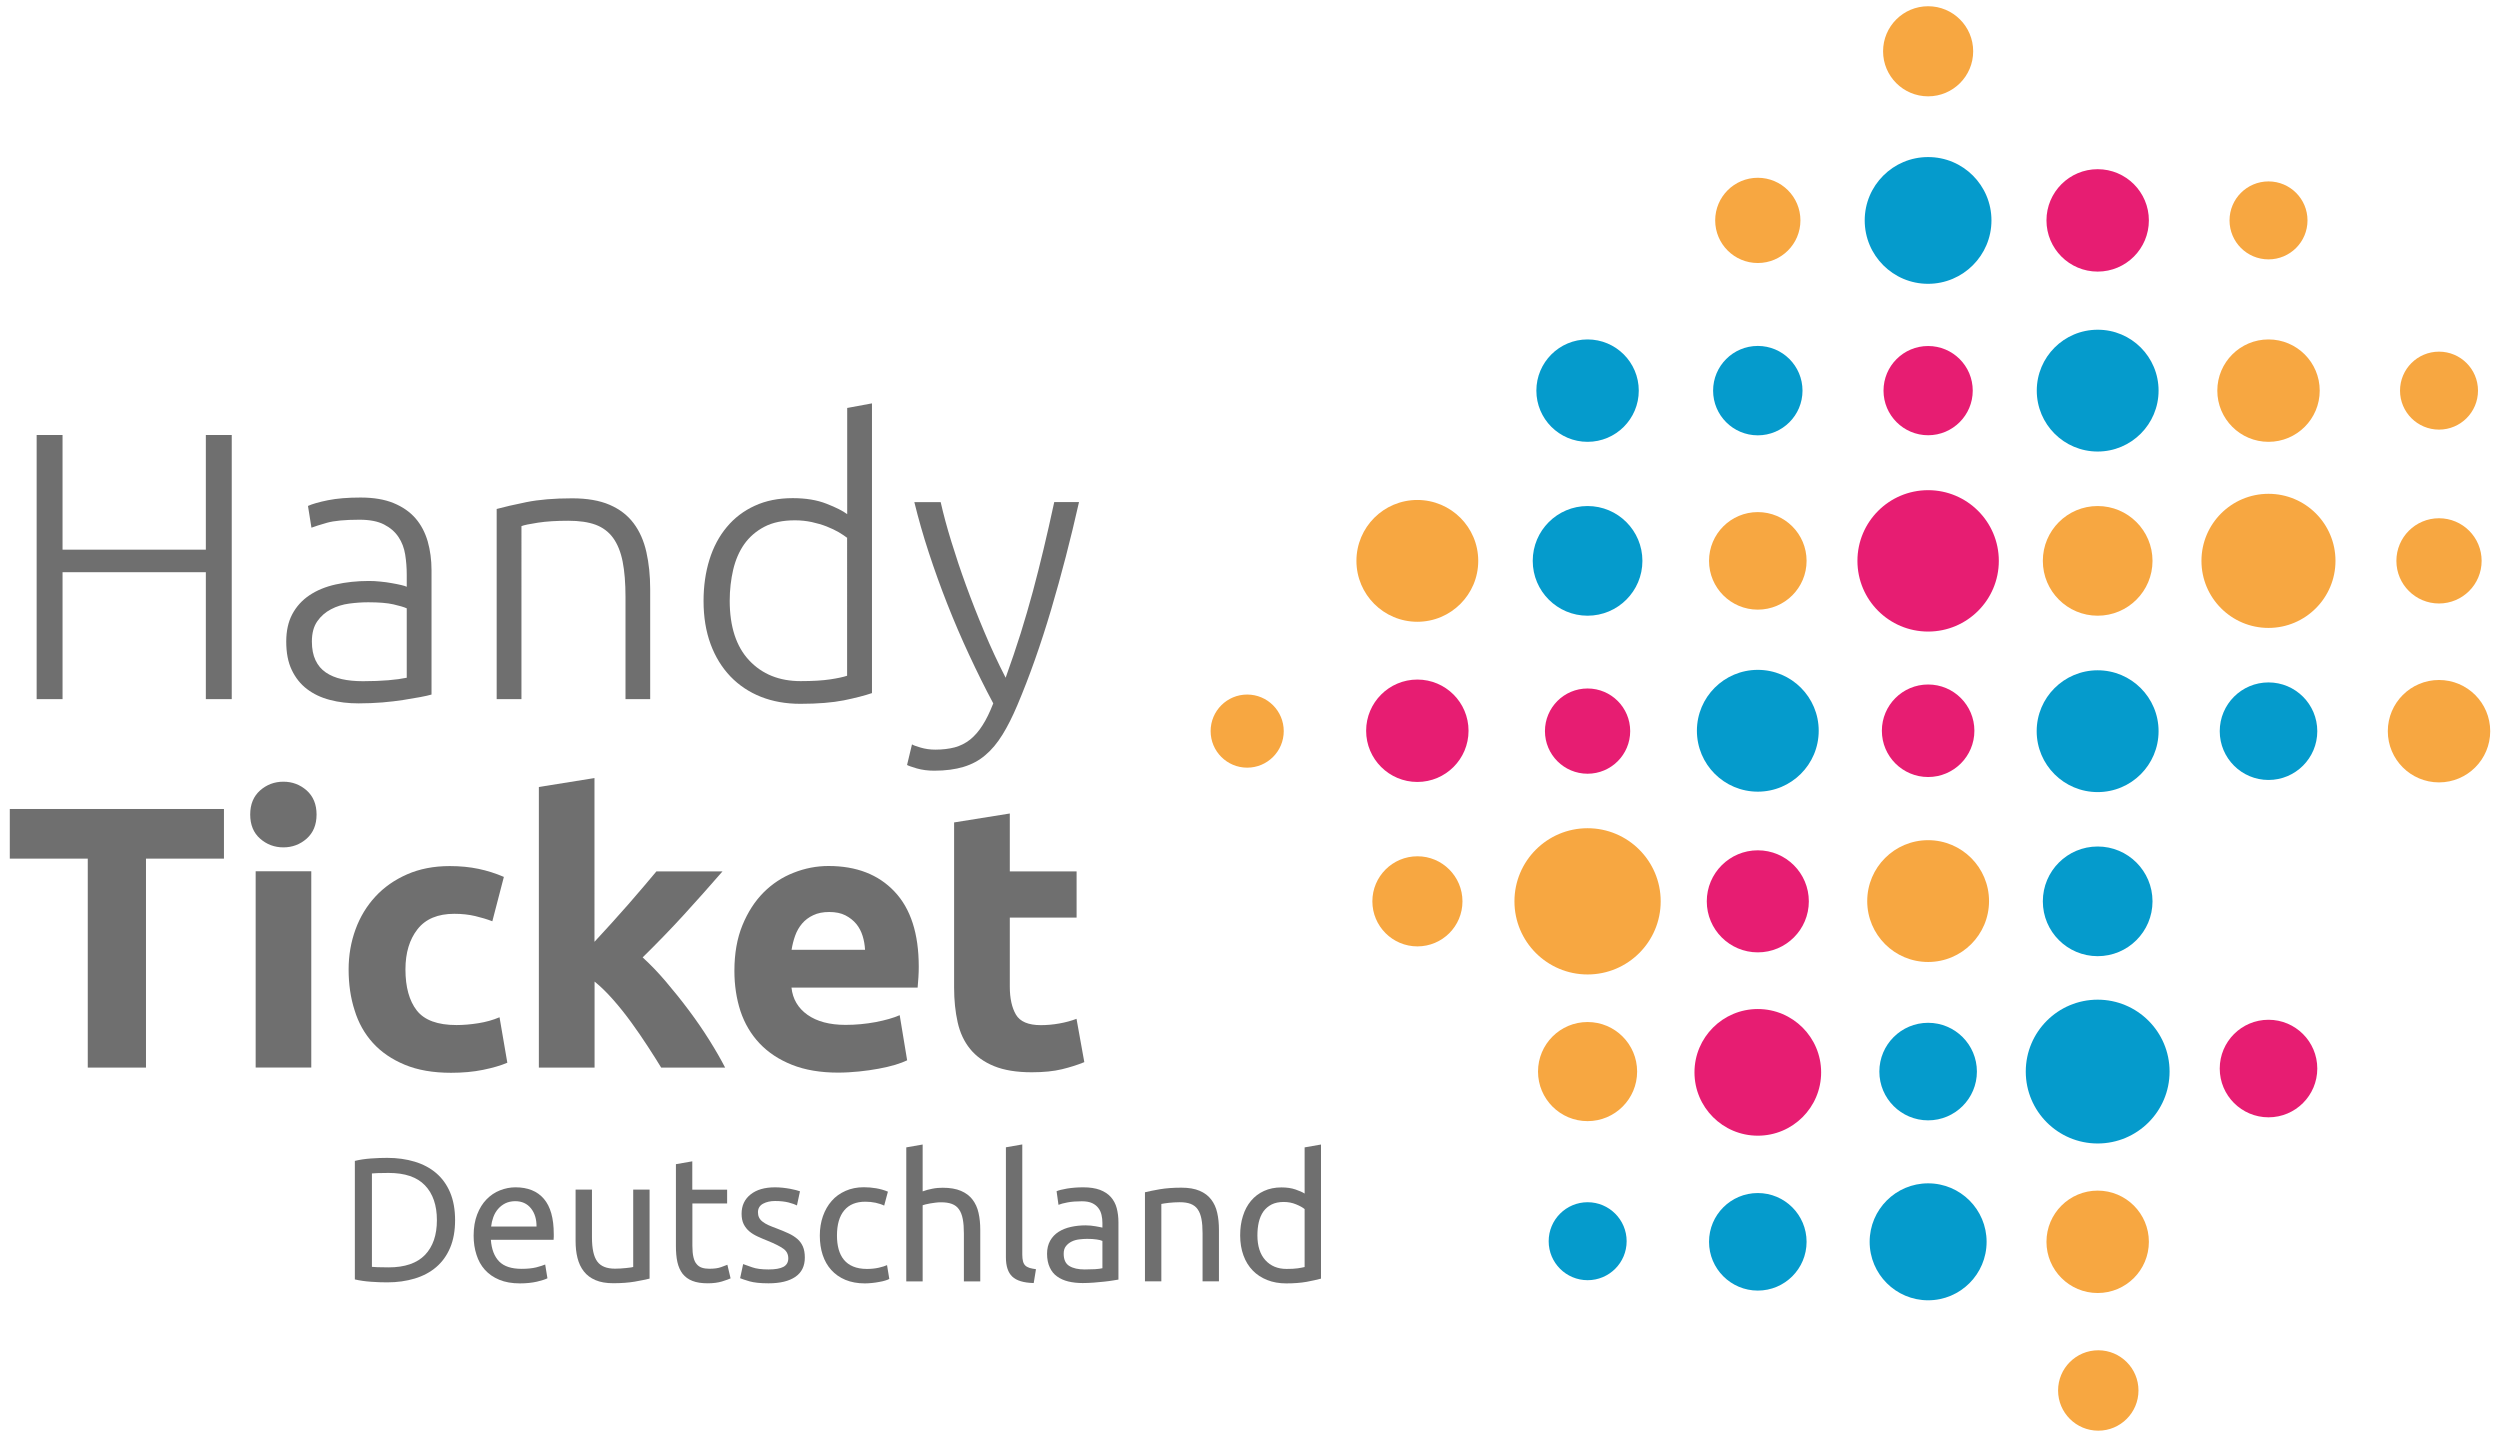 <?xml version="1.0" encoding="utf-8"?>
<!-- Generator: Adobe Illustrator 16.0.0, SVG Export Plug-In . SVG Version: 6.00 Build 0)  -->
<!DOCTYPE svg PUBLIC "-//W3C//DTD SVG 1.1//EN" "http://www.w3.org/Graphics/SVG/1.1/DTD/svg11.dtd">
<svg version="1.1" id="Ebene_1" xmlns:x="http://ns.adobe.com/Extensibility/1.0/" xmlns:i="http://ns.adobe.com/AdobeIllustrator/10.0/" xmlns:graph="http://ns.adobe.com/Graphs/1.0/"
	 xmlns="http://www.w3.org/2000/svg" xmlns:xlink="http://www.w3.org/1999/xlink" xmlns:a="http://ns.adobe.com/AdobeSVGViewerExtensions/3.0/"
	 x="0px" y="0px" width="288.57px" height="165.8px" viewBox="0 0 288.57 165.8" style="enable-background:new 0 0 288.57 165.8;"
	 xml:space="preserve">
<g>
	<path style="fill:#6F6F6F;" d="M52.53,140.84c0,1.22-0.19,2.28-0.57,3.18c-0.38,0.9-0.92,1.65-1.61,2.24
		c-0.69,0.59-1.52,1.03-2.48,1.32s-2.02,0.44-3.17,0.44c-0.57,0-1.2-0.02-1.88-0.07c-0.69-0.05-1.31-0.14-1.86-0.27V134
		c0.56-0.14,1.18-0.23,1.86-0.28c0.69-0.05,1.31-0.07,1.88-0.07c1.15,0,2.21,0.15,3.17,0.44c0.96,0.29,1.79,0.73,2.48,1.32
		c0.69,0.59,1.23,1.34,1.61,2.24C52.34,138.56,52.53,139.62,52.53,140.84z M44.86,146.29c1.87,0,3.27-0.48,4.19-1.43
		c0.92-0.96,1.38-2.29,1.38-4.02c0-1.72-0.46-3.06-1.38-4.02c-0.92-0.96-2.32-1.43-4.19-1.43c-0.56,0-0.99,0.01-1.29,0.02
		c-0.31,0.01-0.52,0.03-0.64,0.04v10.78c0.12,0.01,0.34,0.03,0.64,0.04C43.88,146.28,44.31,146.29,44.86,146.29z"/>
	<path style="fill:#6F6F6F;" d="M54.67,142.63c0-0.94,0.14-1.75,0.41-2.45c0.27-0.7,0.63-1.28,1.08-1.74s0.96-0.81,1.55-1.04
		c0.58-0.23,1.18-0.35,1.79-0.35c1.42,0,2.52,0.44,3.28,1.33c0.76,0.89,1.14,2.24,1.14,4.06c0,0.08,0,0.19,0,0.31
		c0,0.13-0.01,0.25-0.02,0.36h-7.24c0.08,1.1,0.4,1.93,0.96,2.5c0.56,0.57,1.42,0.85,2.6,0.85c0.66,0,1.22-0.06,1.68-0.17
		c0.45-0.12,0.8-0.23,1.03-0.33l0.26,1.59c-0.23,0.12-0.63,0.25-1.21,0.39c-0.58,0.13-1.23,0.2-1.96,0.2
		c-0.92,0-1.72-0.14-2.39-0.42c-0.67-0.28-1.22-0.66-1.66-1.15s-0.76-1.07-0.97-1.74C54.78,144.16,54.67,143.43,54.67,142.63z
		 M61.93,141.59c0.01-0.85-0.2-1.56-0.64-2.11c-0.44-0.55-1.05-0.83-1.82-0.83c-0.43,0-0.82,0.09-1.15,0.25
		c-0.33,0.17-0.61,0.39-0.84,0.66c-0.23,0.27-0.41,0.58-0.54,0.94s-0.21,0.71-0.25,1.08H61.93z"/>
	<path style="fill:#6F6F6F;" d="M74.97,147.59c-0.43,0.11-1.01,0.22-1.72,0.35c-0.71,0.12-1.54,0.18-2.47,0.18
		c-0.81,0-1.5-0.12-2.05-0.36c-0.56-0.24-1-0.57-1.34-1.01c-0.34-0.43-0.58-0.95-0.73-1.54c-0.15-0.59-0.22-1.24-0.22-1.96v-5.94
		h1.89v5.53c0,1.29,0.2,2.21,0.61,2.77c0.41,0.56,1.09,0.83,2.05,0.83c0.2,0,0.41-0.01,0.63-0.02s0.42-0.03,0.61-0.05
		s0.36-0.04,0.52-0.06s0.27-0.04,0.34-0.07v-8.93h1.89V147.59z"/>
	<path style="fill:#6F6F6F;" d="M79.92,137.32h4.01v1.59h-4.01v4.88c0,0.53,0.04,0.97,0.12,1.31c0.08,0.35,0.2,0.62,0.37,0.81
		c0.16,0.2,0.37,0.34,0.61,0.42c0.24,0.08,0.53,0.12,0.85,0.12c0.57,0,1.03-0.06,1.37-0.19c0.35-0.13,0.59-0.22,0.72-0.27l0.37,1.57
		c-0.19,0.09-0.52,0.21-1,0.36c-0.47,0.14-1.02,0.21-1.63,0.21c-0.72,0-1.31-0.09-1.78-0.28c-0.47-0.18-0.84-0.46-1.13-0.82
		c-0.28-0.37-0.48-0.82-0.6-1.35c-0.12-0.53-0.17-1.16-0.17-1.86v-9.44l1.89-0.33V137.32z"/>
	<path style="fill:#6F6F6F;" d="M88.71,146.53c0.77,0,1.35-0.1,1.72-0.3s0.56-0.53,0.56-0.98c0-0.46-0.18-0.83-0.55-1.1
		s-0.97-0.58-1.81-0.92c-0.41-0.16-0.8-0.33-1.17-0.5c-0.37-0.17-0.7-0.37-0.97-0.6c-0.27-0.23-0.49-0.51-0.65-0.83
		c-0.16-0.33-0.24-0.73-0.24-1.2c0-0.94,0.35-1.68,1.04-2.23c0.69-0.55,1.63-0.82,2.83-0.82c0.3,0,0.6,0.02,0.9,0.05
		c0.3,0.03,0.58,0.08,0.83,0.12c0.26,0.05,0.48,0.1,0.68,0.15c0.2,0.05,0.35,0.1,0.46,0.14l-0.35,1.63
		c-0.2-0.11-0.52-0.22-0.96-0.34c-0.43-0.11-0.96-0.17-1.57-0.17c-0.53,0-0.99,0.1-1.38,0.31s-0.59,0.54-0.59,0.99
		c0,0.23,0.04,0.43,0.13,0.61c0.09,0.18,0.22,0.34,0.41,0.48c0.18,0.14,0.41,0.28,0.68,0.4c0.27,0.12,0.6,0.25,0.98,0.39
		c0.5,0.19,0.95,0.38,1.34,0.56c0.39,0.18,0.73,0.4,1.01,0.64c0.28,0.24,0.49,0.54,0.64,0.88c0.15,0.35,0.22,0.77,0.22,1.27
		c0,0.98-0.36,1.72-1.09,2.22s-1.76,0.75-3.1,0.75c-0.94,0-1.67-0.08-2.2-0.23c-0.53-0.16-0.89-0.28-1.08-0.36l0.35-1.63
		c0.22,0.08,0.56,0.2,1.04,0.37C87.29,146.45,87.92,146.53,88.71,146.53z"/>
	<path style="fill:#6F6F6F;" d="M99.83,148.14c-0.85,0-1.6-0.14-2.25-0.41c-0.64-0.27-1.19-0.65-1.63-1.14
		c-0.44-0.49-0.77-1.07-0.99-1.74c-0.22-0.67-0.33-1.41-0.33-2.23c0-0.81,0.12-1.56,0.36-2.24c0.24-0.68,0.57-1.26,1.01-1.76
		c0.43-0.5,0.97-0.88,1.6-1.16c0.63-0.28,1.33-0.42,2.11-0.42c0.48,0,0.95,0.04,1.42,0.12c0.47,0.08,0.93,0.21,1.36,0.39l-0.43,1.61
		c-0.28-0.14-0.61-0.24-0.99-0.33c-0.37-0.08-0.77-0.12-1.19-0.12c-1.06,0-1.87,0.33-2.43,1c-0.56,0.67-0.84,1.63-0.84,2.91
		c0,0.57,0.06,1.09,0.19,1.57c0.13,0.47,0.33,0.88,0.61,1.22c0.28,0.34,0.63,0.6,1.07,0.78c0.43,0.18,0.96,0.28,1.59,0.28
		c0.5,0,0.96-0.05,1.36-0.14c0.41-0.09,0.73-0.2,0.96-0.3l0.26,1.59c-0.11,0.07-0.26,0.13-0.47,0.19c-0.2,0.06-0.43,0.12-0.69,0.16
		c-0.26,0.05-0.53,0.09-0.82,0.12C100.39,148.12,100.1,148.14,99.83,148.14z"/>
	<path style="fill:#6F6F6F;" d="M104.61,147.9v-15.46l1.89-0.33v5.41c0.35-0.13,0.73-0.24,1.13-0.31c0.4-0.08,0.8-0.11,1.19-0.11
		c0.84,0,1.54,0.12,2.1,0.36c0.56,0.24,1,0.57,1.33,1c0.33,0.43,0.57,0.94,0.7,1.54c0.14,0.6,0.2,1.25,0.2,1.97v5.94h-1.89v-5.53
		c0-0.65-0.04-1.21-0.13-1.67c-0.09-0.46-0.23-0.83-0.44-1.12c-0.2-0.29-0.47-0.49-0.81-0.62s-0.76-0.19-1.26-0.19
		c-0.2,0-0.41,0.01-0.63,0.04c-0.22,0.03-0.42,0.06-0.62,0.09c-0.2,0.03-0.37,0.07-0.53,0.11c-0.16,0.04-0.27,0.07-0.34,0.1v8.79
		H104.61z"/>
	<path style="fill:#6F6F6F;" d="M119.32,148.1c-1.17-0.03-1.99-0.28-2.48-0.75c-0.49-0.47-0.73-1.21-0.73-2.22v-12.7l1.89-0.33
		v12.71c0,0.31,0.03,0.57,0.08,0.77c0.05,0.2,0.14,0.37,0.26,0.49c0.12,0.12,0.29,0.21,0.49,0.28c0.2,0.06,0.45,0.11,0.75,0.15
		L119.32,148.1z"/>
	<path style="fill:#6F6F6F;" d="M125.04,137.05c0.76,0,1.4,0.1,1.92,0.29c0.52,0.2,0.94,0.47,1.26,0.83
		c0.32,0.36,0.55,0.79,0.68,1.28c0.13,0.5,0.2,1.04,0.2,1.64v6.61c-0.16,0.03-0.39,0.06-0.68,0.11c-0.29,0.05-0.62,0.09-0.99,0.13
		c-0.37,0.04-0.76,0.08-1.19,0.11c-0.43,0.03-0.85,0.05-1.27,0.05c-0.6,0-1.15-0.06-1.65-0.18c-0.5-0.12-0.94-0.32-1.3-0.58
		c-0.37-0.26-0.65-0.61-0.85-1.05c-0.2-0.43-0.31-0.96-0.31-1.57c0-0.58,0.12-1.08,0.36-1.51c0.24-0.42,0.56-0.76,0.97-1.02
		c0.41-0.26,0.88-0.45,1.42-0.57c0.54-0.12,1.11-0.18,1.71-0.18c0.19,0,0.39,0.01,0.59,0.03c0.2,0.02,0.4,0.05,0.58,0.08
		c0.18,0.03,0.34,0.07,0.48,0.09c0.14,0.03,0.23,0.05,0.28,0.06v-0.53c0-0.31-0.03-0.62-0.1-0.92c-0.07-0.31-0.19-0.58-0.37-0.81
		c-0.18-0.24-0.42-0.43-0.72-0.57c-0.31-0.14-0.7-0.21-1.19-0.21c-0.62,0-1.17,0.04-1.64,0.13c-0.47,0.09-0.82,0.18-1.05,0.28
		l-0.22-1.57c0.24-0.11,0.65-0.21,1.22-0.31C123.76,137.1,124.37,137.05,125.04,137.05z M125.2,146.53c0.45,0,0.84-0.01,1.19-0.03
		s0.63-0.06,0.86-0.11v-3.15c-0.14-0.07-0.36-0.13-0.66-0.17c-0.31-0.05-0.68-0.07-1.11-0.07c-0.28,0-0.59,0.02-0.91,0.06
		s-0.61,0.12-0.87,0.25c-0.26,0.13-0.48,0.3-0.66,0.53c-0.18,0.22-0.26,0.52-0.26,0.88c0,0.68,0.22,1.15,0.65,1.41
		C123.87,146.4,124.46,146.53,125.2,146.53z"/>
	<path style="fill:#6F6F6F;" d="M132.16,137.62c0.43-0.11,1.01-0.22,1.73-0.35c0.72-0.12,1.55-0.18,2.48-0.18
		c0.84,0,1.54,0.12,2.1,0.36c0.56,0.24,1,0.57,1.33,1c0.33,0.43,0.57,0.94,0.7,1.54c0.14,0.6,0.2,1.25,0.2,1.97v5.94h-1.89v-5.53
		c0-0.65-0.04-1.21-0.13-1.67c-0.09-0.46-0.23-0.83-0.44-1.12c-0.2-0.29-0.48-0.49-0.81-0.62c-0.34-0.13-0.76-0.19-1.26-0.19
		c-0.2,0-0.41,0.01-0.63,0.02c-0.22,0.01-0.42,0.03-0.62,0.05c-0.2,0.02-0.37,0.04-0.53,0.07c-0.16,0.03-0.27,0.05-0.34,0.06v8.93
		h-1.89V137.62z"/>
	<path style="fill:#6F6F6F;" d="M150.59,132.44l1.89-0.33v15.48c-0.43,0.12-0.99,0.24-1.67,0.37c-0.68,0.12-1.46,0.18-2.34,0.18
		c-0.81,0-1.55-0.13-2.2-0.39s-1.21-0.62-1.67-1.1c-0.46-0.47-0.82-1.05-1.07-1.74c-0.25-0.68-0.38-1.46-0.38-2.31
		c0-0.81,0.1-1.56,0.32-2.24c0.21-0.68,0.52-1.26,0.93-1.75c0.41-0.49,0.91-0.87,1.5-1.14c0.59-0.27,1.26-0.41,2.02-0.41
		c0.61,0,1.15,0.08,1.62,0.24c0.47,0.16,0.82,0.32,1.05,0.47V132.44z M150.59,139.56c-0.23-0.19-0.56-0.37-1-0.55
		c-0.43-0.18-0.91-0.27-1.42-0.27c-0.54,0-1.01,0.1-1.39,0.29c-0.39,0.2-0.7,0.47-0.95,0.81c-0.24,0.35-0.42,0.76-0.53,1.23
		c-0.11,0.48-0.16,0.99-0.16,1.53c0,1.23,0.31,2.19,0.92,2.86c0.61,0.67,1.42,1.01,2.44,1.01c0.52,0,0.95-0.02,1.29-0.07
		c0.34-0.05,0.61-0.1,0.8-0.15V139.56z"/>
</g>
<circle style="fill:#059BCC;" cx="242.13" cy="123.69" r="8.3"/>
<circle style="fill:#059BCC;" cx="242.13" cy="104.04" r="6.33"/>
<path style="fill:#059BCC;" d="M249.16,84.4c0,3.89-3.15,7.03-7.03,7.03c-3.89,0-7.04-3.15-7.04-7.03c0-3.88,3.15-7.03,7.04-7.03
	C246.02,77.37,249.16,80.52,249.16,84.4z"/>
<path style="fill:#059BCC;" d="M249.16,45.09c0,3.88-3.15,7.03-7.03,7.03c-3.89,0-7.03-3.15-7.03-7.03c0-3.88,3.14-7.03,7.03-7.03
	C246.02,38.05,249.16,41.2,249.16,45.09z"/>
<circle style="fill:#059BCC;" cx="261.85" cy="84.4" r="5.63"/>
<circle style="fill:#059BCC;" cx="222.56" cy="143.34" r="6.75"/>
<circle style="fill:#059BCC;" cx="222.56" cy="123.69" r="5.63"/>
<circle style="fill:#F7A741;" cx="222.56" cy="104.01" r="7.03"/>
<circle style="fill:#E71D72;" cx="222.56" cy="84.35" r="5.34"/>
<path style="fill:#059BCC;" d="M229.87,25.44c0,4.04-3.28,7.32-7.32,7.32c-4.03,0-7.31-3.27-7.31-7.32c0-4.04,3.28-7.31,7.31-7.31
	C226.6,18.12,229.87,21.4,229.87,25.44z"/>
<circle style="fill:#059BCC;" cx="202.9" cy="143.34" r="5.63"/>
<circle style="fill:#E71D72;" cx="202.9" cy="123.78" r="7.31"/>
<circle style="fill:#059BCC;" cx="202.9" cy="84.35" r="7.03"/>
<circle style="fill:#059BCC;" cx="202.9" cy="45.09" r="5.16"/>
<path style="fill:#059BCC;" d="M187.76,143.27c0,2.49-2.02,4.5-4.5,4.5c-2.49,0-4.5-2.01-4.5-4.5c0-2.49,2.02-4.5,4.5-4.5
	C185.74,138.77,187.76,140.79,187.76,143.27z"/>
<circle style="fill:#059BCC;" cx="183.25" cy="64.74" r="6.33"/>
<circle style="fill:#059BCC;" cx="183.25" cy="45.09" r="5.91"/>
<circle style="fill:#E71D72;" cx="261.85" cy="123.34" r="5.63"/>
<circle style="fill:#E71D72;" cx="222.56" cy="64.74" r="8.16"/>
<path style="fill:#E71D72;" d="M227.71,45.09c0,2.84-2.31,5.15-5.15,5.15c-2.84,0-5.15-2.31-5.15-5.15c0-2.85,2.31-5.15,5.15-5.15
	C225.4,39.94,227.71,42.24,227.71,45.09z"/>
<circle style="fill:#E71D72;" cx="202.9" cy="104.04" r="5.89"/>
<circle style="fill:#E71D72;" cx="183.25" cy="84.39" r="4.92"/>
<path style="fill:#E71D72;" d="M169.51,84.35c0,3.26-2.64,5.91-5.91,5.91c-3.26,0-5.91-2.64-5.91-5.91c0-3.26,2.65-5.91,5.91-5.91
	C166.87,78.44,169.51,81.09,169.51,84.35z"/>
<circle style="fill:#F7A741;" cx="242.13" cy="143.34" r="5.91"/>
<circle style="fill:#F7A741;" cx="242.2" cy="160.5" r="4.64"/>
<circle style="fill:#F7A741;" cx="242.13" cy="64.74" r="6.33"/>
<circle style="fill:#E71D72;" cx="242.13" cy="25.44" r="5.91"/>
<path style="fill:#F7A741;" d="M269.58,64.74c0,4.27-3.47,7.74-7.73,7.74c-4.27,0-7.74-3.46-7.74-7.74c0-4.27,3.46-7.74,7.74-7.74
	C266.12,57,269.58,60.46,269.58,64.74z"/>
<circle style="fill:#F7A741;" cx="261.85" cy="45.09" r="5.91"/>
<circle style="fill:#F7A741;" cx="261.85" cy="25.44" r="4.5"/>
<circle style="fill:#F7A741;" cx="281.53" cy="84.4" r="5.91"/>
<circle style="fill:#F7A741;" cx="281.53" cy="64.74" r="4.92"/>
<circle style="fill:#F7A741;" cx="281.53" cy="45.09" r="4.5"/>
<circle style="fill:#F7A741;" cx="143.96" cy="84.39" r="4.22"/>
<path style="fill:#F7A741;" d="M168.81,104.04c0,2.88-2.33,5.2-5.2,5.2c-2.87,0-5.2-2.33-5.2-5.2c0-2.87,2.33-5.2,5.2-5.2
	C166.47,98.83,168.81,101.17,168.81,104.04z"/>
<circle style="fill:#F7A741;" cx="222.56" cy="5.92" r="5.2"/>
<circle style="fill:#F7A741;" cx="202.9" cy="64.74" r="5.63"/>
<circle style="fill:#F7A741;" cx="202.9" cy="25.44" r="4.92"/>
<circle style="fill:#F7A741;" cx="183.25" cy="123.69" r="5.72"/>
<circle style="fill:#F7A741;" cx="183.25" cy="104.04" r="8.44"/>
<circle style="fill:#F7A741;" cx="163.6" cy="64.74" r="7.03"/>
<g>
	<path style="fill:#6F6F6F;" d="M23.76,50.21h2.99V80.7h-2.99V66.05H7.22V80.7H4.23V50.21h2.99v13.24h16.54V50.21z"/>
	<path style="fill:#6F6F6F;" d="M41.62,57.43c1.5,0,2.76,0.21,3.81,0.64c1.04,0.43,1.88,1.01,2.53,1.76
		c0.65,0.75,1.11,1.64,1.41,2.66c0.29,1.03,0.44,2.14,0.44,3.34v14.34c-0.29,0.09-0.72,0.18-1.28,0.29c-0.56,0.1-1.2,0.21-1.94,0.33
		c-0.73,0.12-1.55,0.21-2.44,0.29c-0.89,0.07-1.81,0.11-2.75,0.11c-1.2,0-2.31-0.13-3.32-0.4c-1.01-0.26-1.89-0.68-2.64-1.25
		s-1.33-1.3-1.76-2.2c-0.43-0.89-0.64-1.99-0.64-3.28c0-1.23,0.23-2.29,0.7-3.17c0.47-0.88,1.13-1.61,1.98-2.18
		c0.85-0.57,1.86-0.99,3.04-1.25c1.17-0.26,2.45-0.4,3.83-0.4c0.41,0,0.84,0.02,1.3,0.07c0.45,0.04,0.89,0.1,1.32,0.18
		c0.42,0.07,0.79,0.15,1.1,0.22c0.31,0.07,0.52,0.14,0.64,0.2v-1.41c0-0.79-0.06-1.56-0.18-2.31c-0.12-0.75-0.37-1.42-0.77-2.02
		c-0.4-0.6-0.95-1.08-1.67-1.45c-0.72-0.37-1.66-0.55-2.84-0.55c-1.67,0-2.92,0.12-3.74,0.35c-0.82,0.23-1.42,0.43-1.8,0.57
		l-0.4-2.51c0.5-0.23,1.27-0.45,2.31-0.66C38.9,57.53,40.16,57.43,41.62,57.43z M41.89,78.63c1.11,0,2.09-0.04,2.93-0.11
		c0.84-0.07,1.55-0.17,2.13-0.29v-8.01c-0.32-0.15-0.84-0.3-1.54-0.46c-0.7-0.16-1.67-0.24-2.9-0.24c-0.7,0-1.44,0.05-2.2,0.15
		c-0.76,0.1-1.47,0.32-2.11,0.66c-0.65,0.34-1.17,0.8-1.58,1.39c-0.41,0.59-0.62,1.36-0.62,2.33c0,0.85,0.14,1.57,0.42,2.16
		c0.28,0.59,0.67,1.06,1.19,1.41c0.51,0.35,1.13,0.61,1.85,0.77C40.16,78.55,40.98,78.63,41.89,78.63z"/>
	<path style="fill:#6F6F6F;" d="M57.33,58.75c0.85-0.23,1.99-0.5,3.43-0.79c1.44-0.29,3.2-0.44,5.28-0.44
		c1.73,0,3.17,0.25,4.33,0.75c1.16,0.5,2.08,1.21,2.77,2.13c0.69,0.92,1.18,2.03,1.47,3.32c0.29,1.29,0.44,2.71,0.44,4.27V80.7H72.2
		V68.91c0-1.61-0.11-2.98-0.33-4.09c-0.22-1.11-0.59-2.02-1.1-2.73c-0.51-0.7-1.19-1.21-2.02-1.52c-0.84-0.31-1.88-0.46-3.15-0.46
		c-1.35,0-2.52,0.07-3.5,0.22c-0.98,0.15-1.62,0.28-1.91,0.4V80.7h-2.86V58.75z"/>
	<path style="fill:#6F6F6F;" d="M100.66,80c-0.85,0.29-1.94,0.57-3.26,0.84c-1.32,0.26-2.99,0.4-5.02,0.4
		c-1.67,0-3.19-0.27-4.55-0.81c-1.36-0.54-2.54-1.33-3.52-2.35c-0.98-1.03-1.75-2.27-2.29-3.74c-0.54-1.47-0.81-3.12-0.81-4.97
		c0-1.73,0.23-3.32,0.68-4.77c0.45-1.45,1.12-2.71,2-3.76c0.88-1.06,1.96-1.88,3.23-2.46c1.28-0.59,2.73-0.88,4.38-0.88
		c1.5,0,2.79,0.21,3.89,0.64c1.1,0.43,1.9,0.83,2.4,1.21V47.09l2.86-0.53V80z M97.8,62.09c-0.26-0.2-0.59-0.42-0.99-0.66
		c-0.4-0.23-0.86-0.45-1.39-0.66c-0.53-0.21-1.1-0.37-1.72-0.51c-0.62-0.13-1.26-0.2-1.94-0.2c-1.41,0-2.59,0.25-3.54,0.75
		c-0.95,0.5-1.72,1.17-2.31,2c-0.59,0.84-1.01,1.82-1.28,2.95c-0.26,1.13-0.4,2.32-0.4,3.58c0,2.99,0.75,5.29,2.24,6.88
		c1.5,1.6,3.48,2.4,5.94,2.4c1.41,0,2.54-0.07,3.41-0.2c0.86-0.13,1.52-0.27,1.96-0.42V62.09z"/>
	<path style="fill:#6F6F6F;" d="M114.65,81.19c-0.96-1.79-1.88-3.66-2.78-5.59c-0.9-1.93-1.74-3.89-2.52-5.87
		c-0.78-1.98-1.49-3.96-2.14-5.94c-0.65-1.98-1.2-3.92-1.67-5.83h3.04c0.32,1.41,0.73,2.93,1.23,4.55c0.5,1.63,1.06,3.31,1.69,5.04
		c0.63,1.73,1.32,3.5,2.09,5.32c0.76,1.82,1.59,3.61,2.49,5.36c0.65-1.81,1.23-3.52,1.74-5.14c0.5-1.61,0.97-3.22,1.4-4.81
		c0.43-1.6,0.84-3.23,1.24-4.9c0.4-1.67,0.81-3.48,1.23-5.43h2.86c-0.96,4.26-2.03,8.4-3.22,12.42c-1.19,4.02-2.49,7.7-3.9,11.03
		c-0.56,1.32-1.13,2.46-1.72,3.41c-0.59,0.95-1.24,1.74-1.97,2.35c-0.72,0.62-1.56,1.07-2.52,1.36c-0.96,0.29-2.08,0.44-3.38,0.44
		c-0.74,0-1.41-0.09-2.01-0.26c-0.6-0.18-0.98-0.31-1.13-0.4l0.57-2.38c0.12,0.09,0.45,0.21,0.99,0.37c0.54,0.16,1.11,0.24,1.7,0.24
		c0.82,0,1.57-0.09,2.23-0.26c0.66-0.18,1.26-0.48,1.79-0.9c0.53-0.43,1.01-0.98,1.43-1.65C113.84,83.06,114.25,82.21,114.65,81.19z
		"/>
	<path style="fill:#6F6F6F;" d="M25.85,93.38v5.73h-9v24.12h-6.72V99.11h-9v-5.73H25.85z"/>
	<path style="fill:#6F6F6F;" d="M36.54,94.02c0,1.18-0.38,2.1-1.14,2.78c-0.76,0.67-1.66,1.01-2.69,1.01
		c-1.03,0-1.93-0.34-2.69-1.01c-0.76-0.67-1.14-1.6-1.14-2.78c0-1.18,0.38-2.1,1.14-2.78c0.76-0.67,1.66-1.01,2.69-1.01
		c1.03,0,1.93,0.34,2.69,1.01C36.16,91.92,36.54,92.85,36.54,94.02z M35.93,123.22h-6.42v-22.65h6.42V123.22z"/>
	<path style="fill:#6F6F6F;" d="M40.24,111.9c0-1.64,0.27-3.18,0.8-4.63c0.53-1.45,1.3-2.71,2.3-3.79c1-1.08,2.22-1.93,3.66-2.56
		c1.44-0.63,3.07-0.95,4.91-0.95c1.21,0,2.31,0.11,3.32,0.32c1,0.21,1.98,0.52,2.93,0.93l-1.33,5.12c-0.6-0.23-1.26-0.43-1.98-0.6
		c-0.72-0.17-1.52-0.26-2.41-0.26c-1.9,0-3.31,0.59-4.24,1.77s-1.4,2.73-1.4,4.65c0,2.04,0.44,3.62,1.31,4.74
		c0.88,1.12,2.4,1.68,4.59,1.68c0.78,0,1.61-0.07,2.5-0.21c0.89-0.14,1.71-0.37,2.46-0.69l0.9,5.25c-0.75,0.32-1.68,0.59-2.8,0.82
		c-1.12,0.23-2.35,0.34-3.7,0.34c-2.07,0-3.85-0.31-5.34-0.93c-1.49-0.62-2.72-1.46-3.68-2.52s-1.67-2.32-2.11-3.77
		C40.46,115.16,40.24,113.59,40.24,111.9z"/>
	<path style="fill:#6F6F6F;" d="M68.62,108.71c0.63-0.69,1.28-1.4,1.96-2.14c0.67-0.74,1.33-1.48,1.96-2.2
		c0.63-0.73,1.23-1.42,1.79-2.08c0.56-0.66,1.04-1.23,1.44-1.71h7.63c-1.52,1.75-3.01,3.42-4.46,5.01
		c-1.45,1.59-3.04,3.23-4.76,4.92c0.86,0.78,1.75,1.7,2.67,2.78c0.92,1.08,1.81,2.19,2.67,3.34c0.86,1.15,1.65,2.3,2.37,3.45
		s1.32,2.2,1.81,3.15h-7.38c-0.46-0.75-0.98-1.58-1.57-2.48c-0.59-0.91-1.21-1.81-1.87-2.72c-0.66-0.91-1.35-1.78-2.08-2.61
		c-0.73-0.83-1.45-1.54-2.17-2.12v9.93H62.2V90.84l6.42-1.03V108.71z"/>
	<path style="fill:#6F6F6F;" d="M84.77,112.07c0-2.01,0.31-3.77,0.93-5.28c0.62-1.51,1.43-2.76,2.43-3.77c1-1,2.16-1.77,3.47-2.28
		c1.31-0.52,2.65-0.78,4.03-0.78c3.22,0,5.76,0.98,7.62,2.95c1.87,1.97,2.8,4.86,2.8,8.68c0,0.37-0.01,0.78-0.04,1.23
		c-0.03,0.45-0.06,0.84-0.09,1.18H91.36c0.14,1.32,0.76,2.37,1.85,3.14s2.56,1.16,4.39,1.16c1.18,0,2.33-0.11,3.47-0.32
		c1.13-0.22,2.06-0.48,2.78-0.8l0.86,5.21c-0.34,0.17-0.8,0.34-1.38,0.52c-0.57,0.17-1.21,0.32-1.92,0.45
		c-0.7,0.13-1.46,0.24-2.26,0.32c-0.8,0.08-1.61,0.13-2.41,0.13c-2.04,0-3.81-0.3-5.32-0.9c-1.51-0.6-2.76-1.43-3.75-2.48
		c-0.99-1.05-1.72-2.29-2.2-3.72C85.01,115.29,84.77,113.74,84.77,112.07z M99.85,109.62c-0.03-0.54-0.12-1.08-0.28-1.59
		s-0.4-0.98-0.73-1.38c-0.33-0.4-0.75-0.73-1.25-0.99c-0.5-0.26-1.13-0.39-1.87-0.39c-0.72,0-1.33,0.12-1.85,0.37
		c-0.52,0.24-0.95,0.57-1.29,0.97c-0.34,0.4-0.61,0.87-0.8,1.4c-0.19,0.53-0.32,1.07-0.41,1.62H99.85z"/>
	<path style="fill:#6F6F6F;" d="M110.14,94.93l6.42-1.03v6.68h7.71v5.34h-7.71v7.97c0,1.35,0.24,2.43,0.71,3.23
		c0.47,0.8,1.43,1.21,2.86,1.21c0.69,0,1.4-0.06,2.13-0.19c0.73-0.13,1.4-0.31,2-0.54l0.9,5c-0.78,0.32-1.64,0.59-2.58,0.82
		c-0.95,0.23-2.11,0.35-3.49,0.35c-1.75,0-3.2-0.24-4.35-0.71c-1.15-0.47-2.07-1.13-2.76-1.98c-0.69-0.85-1.17-1.87-1.44-3.08
		c-0.27-1.21-0.41-2.54-0.41-4.01V94.93z"/>
</g>
</svg>
